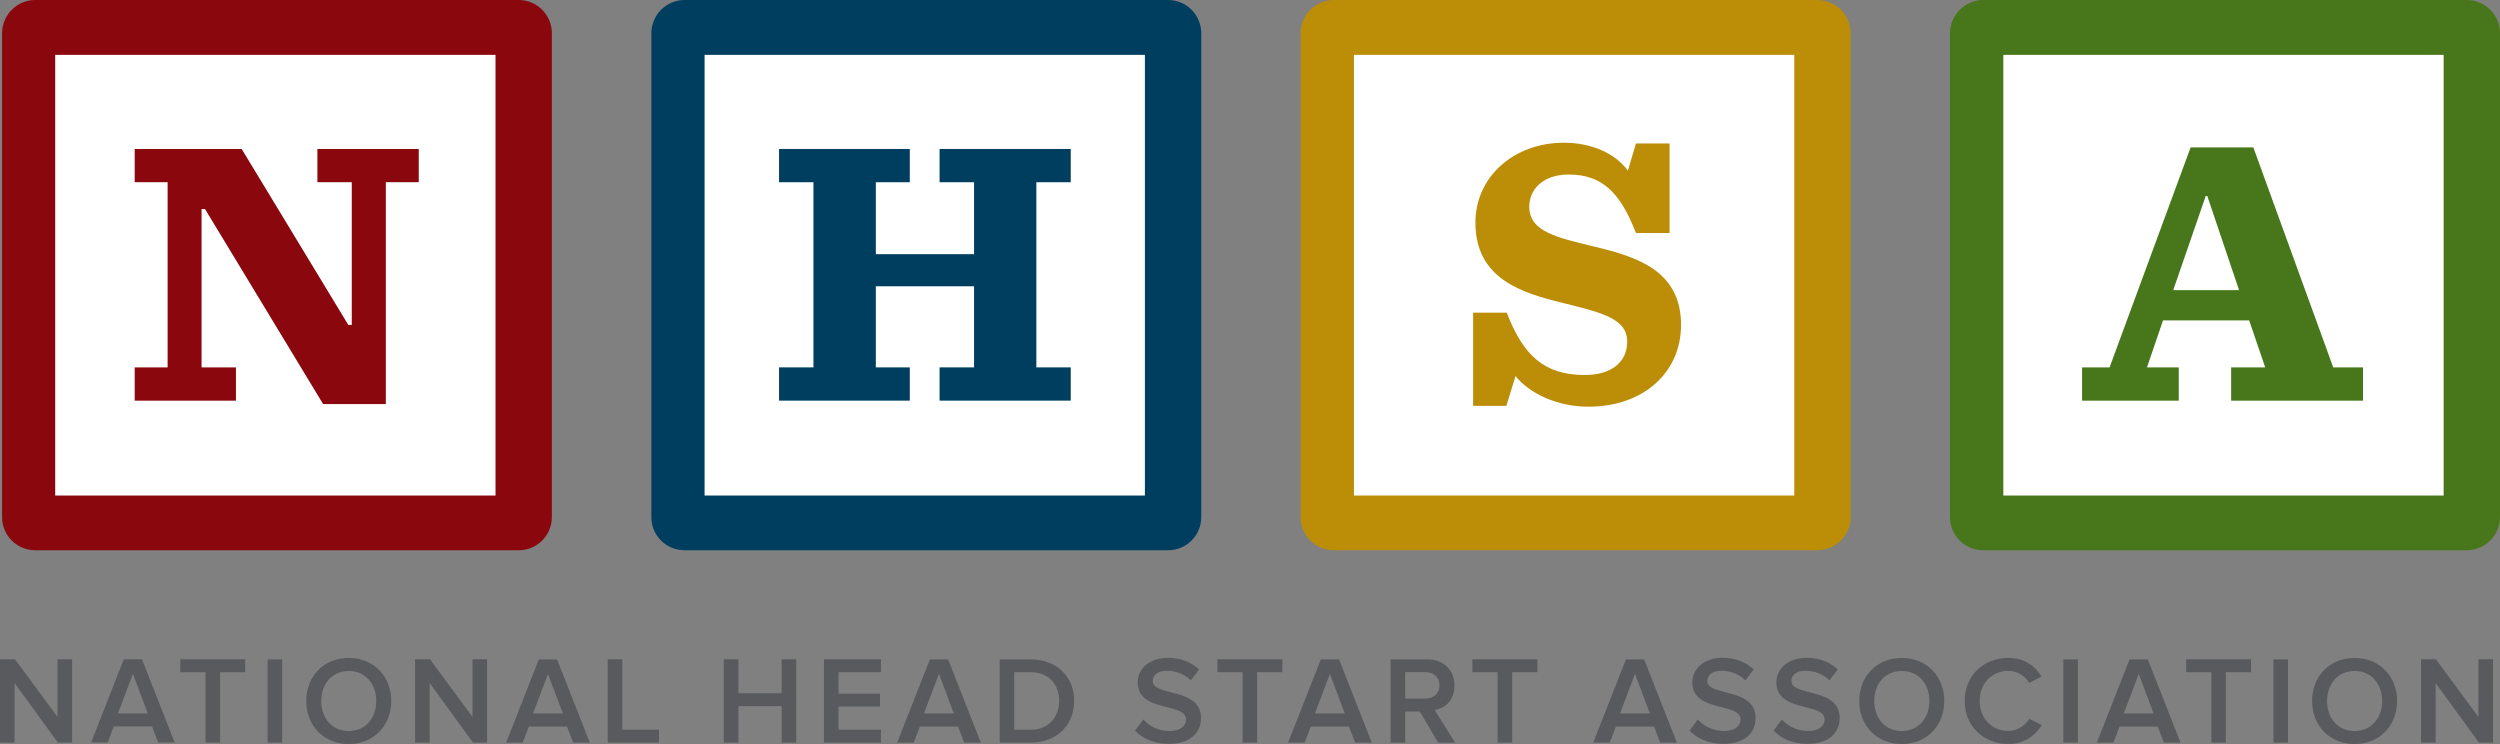 <?xml version="1.0" encoding="UTF-8"?>
<svg xmlns="http://www.w3.org/2000/svg" width="168" height="50" viewBox="0 0 168 50" fill="none">
  <rect x="0" y="0" width="168" height="50" fill="#808080" stroke="none"/>
  <g clip-path="url(#clip0_3561_9146)">
    <path d="M34.839 2.228H2.422V34.602H34.839V2.228Z" fill="white"></path>
    <path d="M78.365 2.228H45.948V34.602H78.365V2.228Z" fill="white"></path>
    <path d="M122.094 2.228H89.677V34.602H122.094V2.228Z" fill="white"></path>
    <path d="M165.298 2.396H132.881V34.77H165.298V2.396Z" fill="white"></path>
    <path fill-rule="evenodd" clip-rule="evenodd" d="M76.272 49.11L76.275 49.106C76.779 49.619 77.525 49.986 78.547 49.986C80.052 49.986 80.71 49.18 80.71 48.248C80.71 47.037 79.602 46.753 78.68 46.517C78.024 46.349 77.462 46.205 77.462 45.768C77.462 45.362 77.812 45.075 78.4 45.075C78.988 45.075 79.583 45.278 80.024 45.719L80.577 44.991C80.066 44.493 79.352 44.206 78.491 44.206C77.259 44.206 76.454 44.921 76.454 45.852C76.454 47.025 77.507 47.292 78.414 47.521C79.1 47.694 79.702 47.847 79.702 48.353C79.702 48.732 79.366 49.124 78.589 49.124C77.812 49.124 77.203 48.76 76.825 48.346L76.275 49.106L76.265 49.096L76.272 49.11ZM20.58 47.106C20.58 45.439 21.763 44.213 23.436 44.213C25.109 44.213 26.292 45.439 26.292 47.106C26.292 48.774 25.102 50 23.436 50C21.77 50 20.58 48.774 20.58 47.106ZM25.284 47.106C25.284 45.95 24.556 45.089 23.436 45.089C22.316 45.089 21.588 45.95 21.588 47.106C21.588 48.262 22.309 49.124 23.436 49.124C24.563 49.124 25.284 48.255 25.284 47.106ZM3.864 48.178V44.304H4.844V49.902H3.892L0.98 45.901V49.902H0V44.304H1.008L3.864 48.178ZM9.933 47.947L8.932 45.285L7.924 47.947H9.933ZM6.125 49.895L8.316 44.304H9.541L11.739 49.895H10.626L10.213 48.816H7.651L7.238 49.895H6.125ZM12.117 44.304V45.173H13.811V49.902H14.791V45.173H16.478V44.304H12.117ZM17.983 44.311H18.963V49.902H17.983V44.311ZM28.875 45.901L31.787 49.902H32.732V44.304H31.752V48.178L28.896 44.304H27.895V49.902H28.875V45.901ZM38.514 49.902L38.101 48.823H35.539L35.126 49.902H34.013L36.211 44.311H37.436L39.634 49.902H38.521H38.514ZM35.819 47.947L36.823 45.294L37.828 47.947H35.819ZM40.838 44.304V49.902H44.282V49.033H41.818V44.304H40.838ZM52.528 49.902V47.45H49.623V49.902H48.636V44.304H49.623V46.588H52.528V44.304H53.508V49.902H52.528ZM55.37 44.304V49.902H59.199V49.033H56.35V47.478H59.136V46.616H56.35V45.173H59.199V44.304H55.37ZM64.792 49.902L64.379 48.823H61.817L61.404 49.902H60.291L62.489 44.311H63.714L65.912 49.902H64.799H64.792ZM63.098 45.285L62.09 47.947H64.099L63.098 45.285ZM67.179 44.311V49.902H67.186H69.272C71.008 49.902 72.184 48.732 72.184 47.099C72.184 45.467 71.008 44.311 69.258 44.311H67.179ZM69.265 45.173C70.504 45.173 71.176 46.028 71.176 47.099V47.106C71.176 48.171 70.476 49.04 69.258 49.04H68.159V45.173H69.265ZM83.503 45.173V49.902H84.483V45.173H86.177V44.304H81.809V45.173H83.503ZM91.063 49.902L90.65 48.823H88.088L87.675 49.902H86.562L88.76 44.311H89.985L92.183 49.902H91.07H91.063ZM89.369 45.285L88.361 47.947H90.37L89.369 45.285ZM95.41 47.814L96.642 49.902V49.909H97.783L96.411 47.709C97.09 47.597 97.741 47.099 97.741 46.063C97.741 45.026 97.013 44.311 95.907 44.311H93.45V49.902H94.43V47.814H95.41ZM95.781 45.166C96.334 45.166 96.733 45.509 96.733 46.049C96.733 46.595 96.334 46.945 95.781 46.945H94.43V45.166H95.781ZM100.639 49.902V45.173H98.945V44.304H103.313V45.173H101.619V49.902H100.639ZM111.153 48.823L111.566 49.902H111.573H112.686L110.488 44.311H109.263L107.065 49.902H108.178L108.591 48.823H111.153ZM108.864 47.947L109.872 45.285L110.873 47.947H108.864ZM113.533 49.11L113.539 49.102C114.043 49.617 114.79 49.986 115.815 49.986C117.32 49.986 117.978 49.18 117.978 48.248C117.978 47.037 116.87 46.753 115.948 46.517C115.292 46.349 114.73 46.205 114.73 45.768C114.73 45.362 115.08 45.075 115.668 45.075C116.256 45.075 116.851 45.278 117.292 45.719L117.845 44.991C117.334 44.493 116.62 44.206 115.759 44.206C114.527 44.206 113.722 44.921 113.722 45.852C113.722 47.025 114.776 47.292 115.683 47.521C116.368 47.694 116.97 47.847 116.97 48.353C116.97 48.732 116.641 49.124 115.857 49.124C115.073 49.124 114.464 48.76 114.086 48.346L113.539 49.102L113.533 49.096V49.11ZM119.188 49.102L119.182 49.11V49.096L119.188 49.102ZM119.188 49.102L119.735 48.346C120.113 48.76 120.722 49.124 121.506 49.124C122.29 49.124 122.619 48.732 122.619 48.353C122.619 47.847 122.017 47.694 121.331 47.521C120.424 47.292 119.371 47.025 119.371 45.852C119.371 44.921 120.176 44.206 121.408 44.206C122.269 44.206 122.983 44.493 123.494 44.991L122.941 45.719C122.5 45.278 121.905 45.075 121.317 45.075C120.729 45.075 120.379 45.362 120.379 45.768C120.379 46.205 120.941 46.349 121.597 46.517C122.519 46.753 123.627 47.037 123.627 48.248C123.627 49.18 122.969 49.986 121.464 49.986C120.439 49.986 119.692 49.617 119.188 49.102ZM124.943 47.106C124.943 45.439 126.126 44.213 127.799 44.213C129.472 44.213 130.655 45.439 130.655 47.106C130.655 48.774 129.465 50 127.799 50C126.133 50 124.943 48.774 124.943 47.106ZM129.654 47.106C129.654 45.95 128.926 45.089 127.799 45.089C126.672 45.089 125.951 45.95 125.951 47.106C125.951 48.262 126.672 49.124 127.799 49.124C128.926 49.124 129.654 48.255 129.654 47.106ZM134.96 44.213C133.309 44.213 132.029 45.381 132.027 47.103C132.029 48.824 133.309 49.993 134.96 49.993C136.087 49.993 136.78 49.397 137.207 48.725L136.367 48.304C136.101 48.767 135.555 49.117 134.96 49.117C133.854 49.117 133.035 48.276 133.035 47.099C133.035 45.922 133.854 45.082 134.96 45.082C135.555 45.082 136.101 45.425 136.367 45.894L137.193 45.46C136.787 44.794 136.08 44.213 134.96 44.213ZM139.636 44.311H138.656V49.902H139.636V44.311ZM144.998 48.823L145.411 49.902H145.418H146.531L144.333 44.311H143.108L140.91 49.902H142.023L142.436 48.823H144.998ZM142.716 47.947L143.724 45.285L144.725 47.947H142.716ZM148.603 49.902V45.173H146.909V44.304H151.27V45.173H149.576V49.902H148.603ZM152.775 44.311H153.755V49.902H152.775V44.311ZM155.372 47.106C155.372 45.439 156.555 44.213 158.228 44.213C159.901 44.213 161.084 45.439 161.084 47.106C161.084 48.774 159.894 50 158.228 50C156.562 50 155.372 48.774 155.372 47.106ZM160.076 47.106C160.076 45.95 159.348 45.089 158.228 45.089C157.108 45.089 156.38 45.95 156.38 47.106C156.38 48.262 157.101 49.124 158.228 49.124C159.355 49.124 160.076 48.255 160.076 47.106ZM163.674 45.901L166.586 49.902H167.531V44.304H166.551V48.178L163.695 44.304H162.694V49.902H163.674V45.901Z" fill="#595A5D"></path>
    <path d="M34.867 0H2.359C1.141 0 0.14 1.002 0.14 2.235V34.755C0.14 35.989 1.141 36.976 2.359 36.976H34.867C36.085 36.976 37.086 35.981 37.086 34.755V2.235C37.086 1.002 36.085 0 34.867 0ZM33.299 33.298H3.71V3.685H33.299V33.298Z" fill="#8A080D"></path>
    <path d="M13.776 14.046H13.545V24.688H15.855V26.923H9.051V24.688H11.263V12.246H9.051V10.011H16.24L23.408 21.837H23.639V12.246H21.329V10.011H28.14V12.246H25.928V27.154H21.714L13.776 14.046Z" fill="#8A080D"></path>
    <path d="M78.505 0H45.997C44.779 0 43.771 1.002 43.771 2.235V34.755C43.771 35.989 44.772 36.976 45.997 36.976H78.505C79.723 36.976 80.724 35.981 80.724 34.755V2.235C80.724 1.002 79.723 0 78.505 0ZM76.937 33.298H47.348V3.685H76.937V33.298Z" fill="#003E60"></path>
    <path d="M52.353 24.688H54.663V12.246H52.353V10.011H61.138V12.246H58.856V17.08H65.457V12.246H63.14V10.011H71.953V12.246H69.643V24.688H71.953V26.923H63.14V24.688H65.457V19.238H58.856V24.688H61.138V26.923H52.353V24.688Z" fill="#003E60"></path>
    <path d="M122.136 0H89.628C88.41 0 87.402 1.002 87.402 2.235V34.755C87.402 35.989 88.403 36.976 89.628 36.976H122.136C123.354 36.976 124.362 35.981 124.362 34.755V2.235C124.362 1.002 123.361 0 122.136 0ZM120.575 33.298H90.986V3.685H120.575V33.298Z" fill="#BC8D07"></path>
    <path d="M98.994 21.01H101.255C102.361 23.89 103.775 25.2 106.498 25.2C108.318 25.2 109.347 24.303 109.347 22.965C109.347 21.395 107.625 21.01 105.056 20.366C102.284 19.693 99.148 18.747 99.148 14.964C99.148 11.826 101.794 9.591 105.084 9.591C106.932 9.591 108.528 10.284 109.396 11.468L109.935 9.64H112.196V15.658H109.935C108.857 12.855 107.597 11.728 105.413 11.728C103.691 11.728 102.767 12.729 102.767 13.885C102.767 15.581 104.643 15.966 107.184 16.583C109.935 17.248 112.966 18.152 112.966 21.83C112.966 25.046 110.425 27.329 106.75 27.329C104.643 27.329 102.795 26.454 101.843 25.27L101.227 27.273H98.994V21.003V21.01Z" fill="#BC8D07"></path>
    <path d="M165.774 0H133.266C132.048 0 131.04 1.002 131.04 2.235V34.755C131.04 35.989 132.041 36.976 133.266 36.976H165.774C166.992 36.976 168 35.981 168 34.755V2.235C168 1.002 166.999 0 165.774 0ZM164.213 33.298H134.624V3.685H164.213V33.298Z" fill="#47771A"></path>
    <path d="M151.137 21.529H145.355L144.277 24.688H146.412V26.923H139.916V24.688H141.764L147.21 9.906H151.424L156.793 24.688H158.795V26.923H149.933V24.688H152.222L151.144 21.529H151.137ZM146.048 19.497H150.465L148.33 13.171H148.225L146.041 19.497H146.048Z" fill="#47771A"></path>
  </g>
  <defs>
    <clipPath id="clip0_3561_9146">
      <rect width="168" height="50" fill="white"></rect>
    </clipPath>
  </defs>
</svg>
